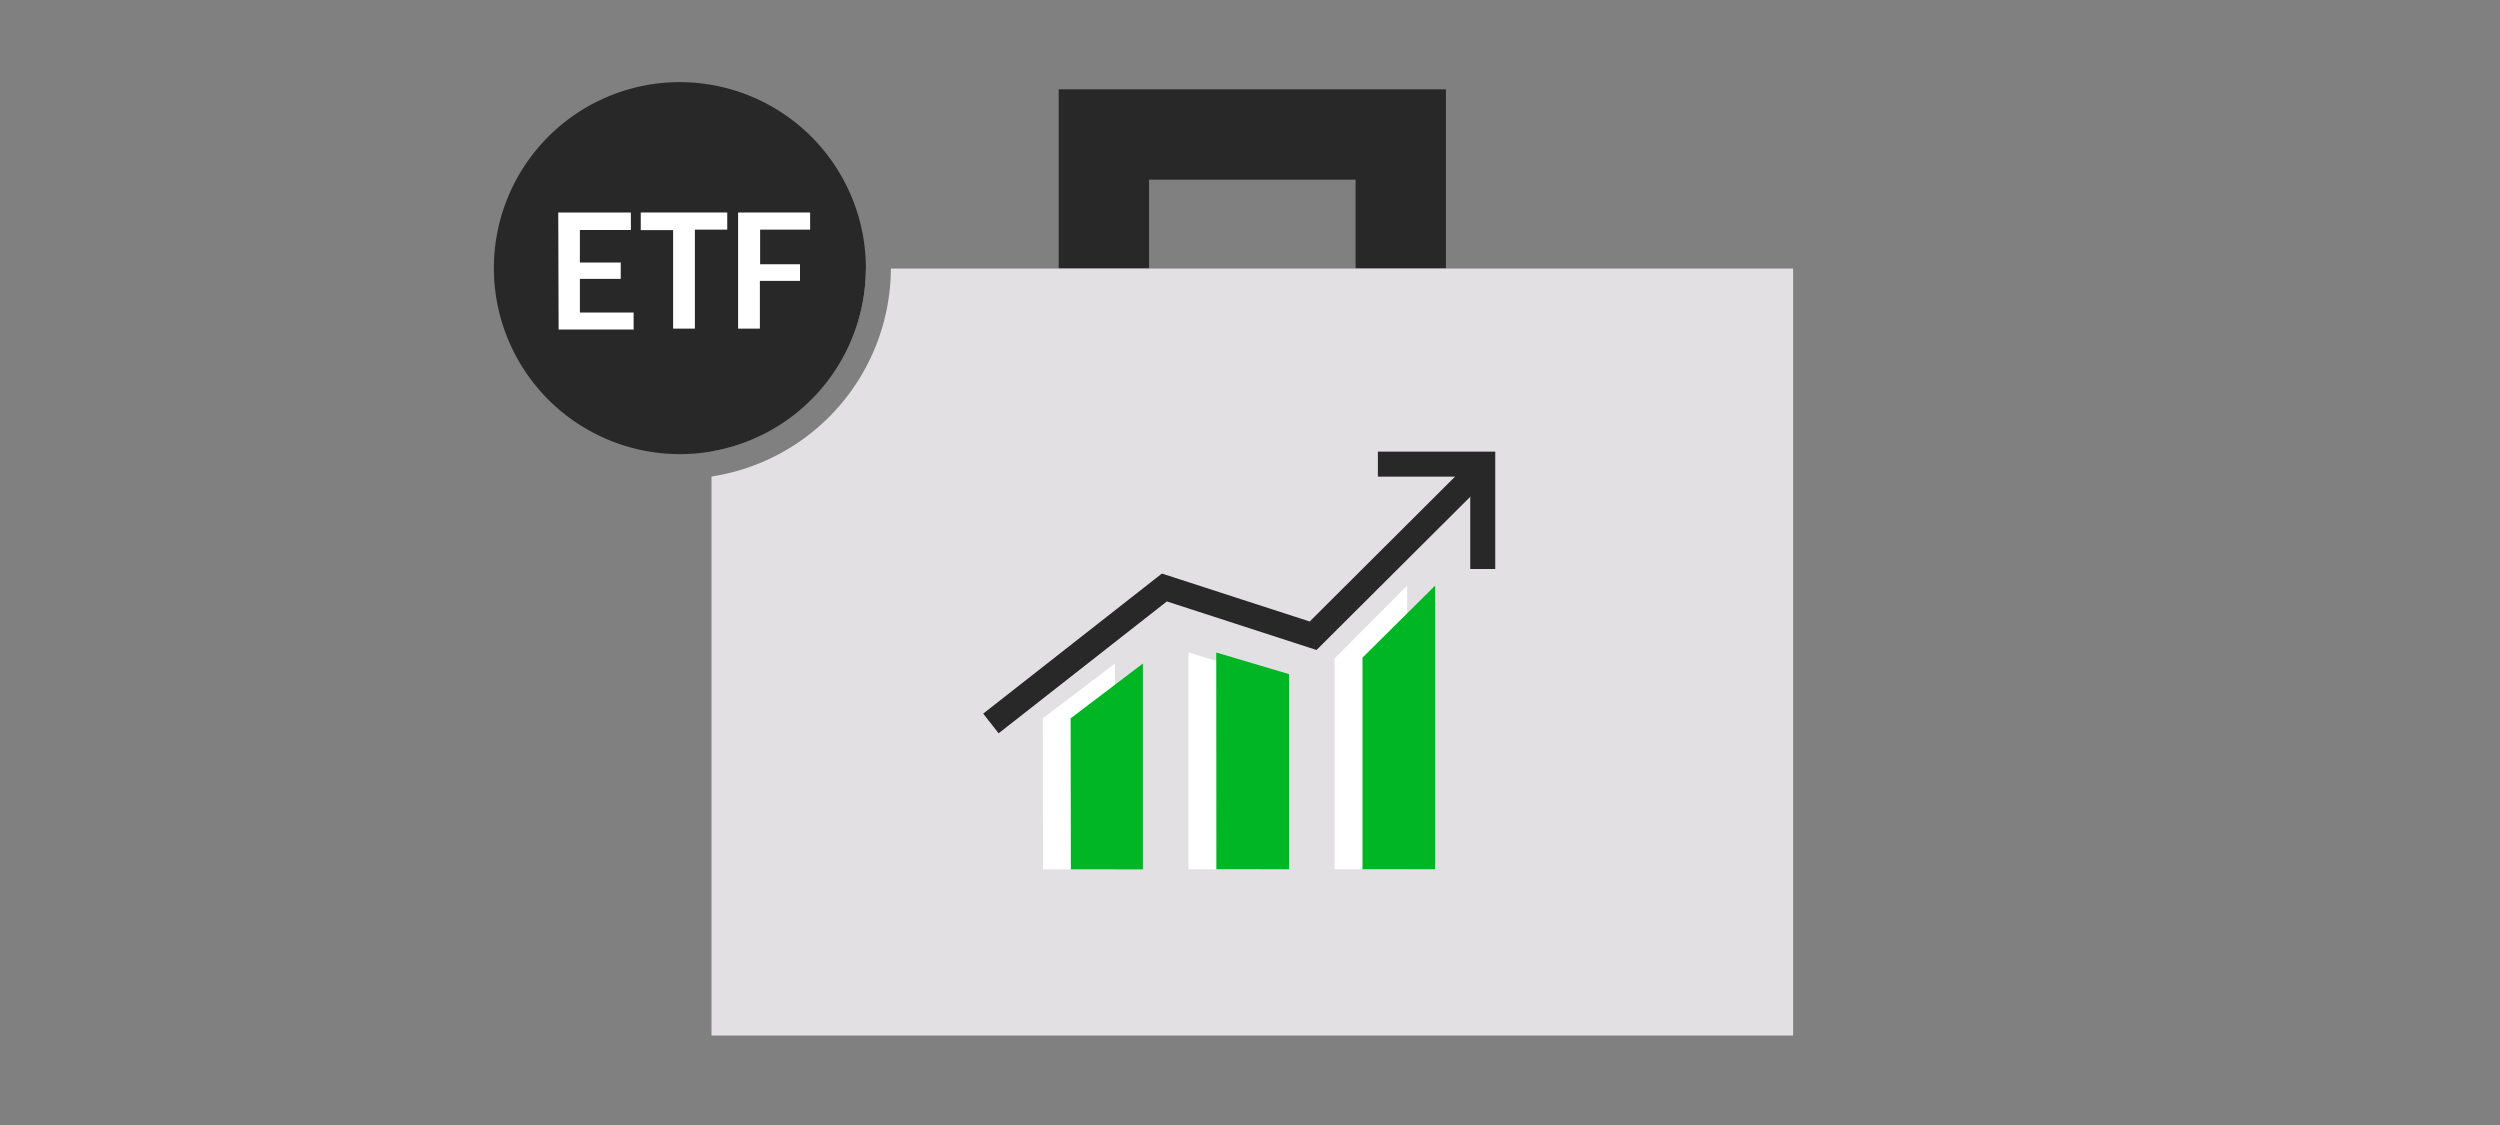 <svg id="FLATS" xmlns="http://www.w3.org/2000/svg" viewBox="0 0 200 90"><rect x="0" y="0" width="200" height="90" fill="#808080" stroke="none"/><defs><style>.cls-1,.cls-5{fill:none;stroke:#282828;stroke-miterlimit:10;}.cls-1{stroke-width:7.23px;}.cls-2{fill:#e2e0e2;}.cls-3{fill:#282828;}.cls-4{fill:#fff;}.cls-5{stroke-linecap:square;stroke-width:2px;}.cls-6{fill:#00b624;}</style></defs><title>etf_wealth_smp_200x90</title><polyline class="cls-1" points="88.31 21.48 88.31 10.76 112.06 10.76 112.06 21.48"/><path class="cls-2" d="M69.27,21.48H56.92V36.1A14.9,14.9,0,0,0,69.27,21.48Z"/><path class="cls-2" d="M71.27,21.48A16.9,16.9,0,0,1,56.92,38.12V82.84h86.53V21.48Z"/><path class="cls-3" d="M54.39,6.57A14.88,14.88,0,1,0,69.27,21.45,14.9,14.9,0,0,0,54.39,6.57Z"/><path class="cls-4" d="M44.66,17h5.81V18.4H46.39V21h3.27v1.31H46.39V25h4.3v1.36h-6Z"/><path class="cls-4" d="M53.85,18.41H51.26V17h6.92v1.37H55.59v7.92H53.85Z"/><path class="cls-4" d="M59.05,17h5.76v1.37h-4v2.77H64v1.33H60.79v3.82H59.05Z"/><path class="cls-4" d="M83.42,57.47l5.78-4.39,0,16.47H83.44ZM95.07,69.54l5.82,0,0-15.61-5.82-1.73Zm11.7,0,5.8,0,0-22.69-5.8,5.82Z"/><polyline class="cls-5" points="80.06 57.26 93.15 47 105.05 50.86 117.6 38.35"/><polyline class="cls-5" points="111.23 37.13 118.62 37.13 118.62 44.52"/><path class="cls-6" d="M85.65,57.47l5.78-4.39,0,16.47H85.67ZM97.31,69.54l5.81,0,0-15.61-5.82-1.73Zm11.69,0,5.81,0,0-22.69L109,52.61Z"/></svg>